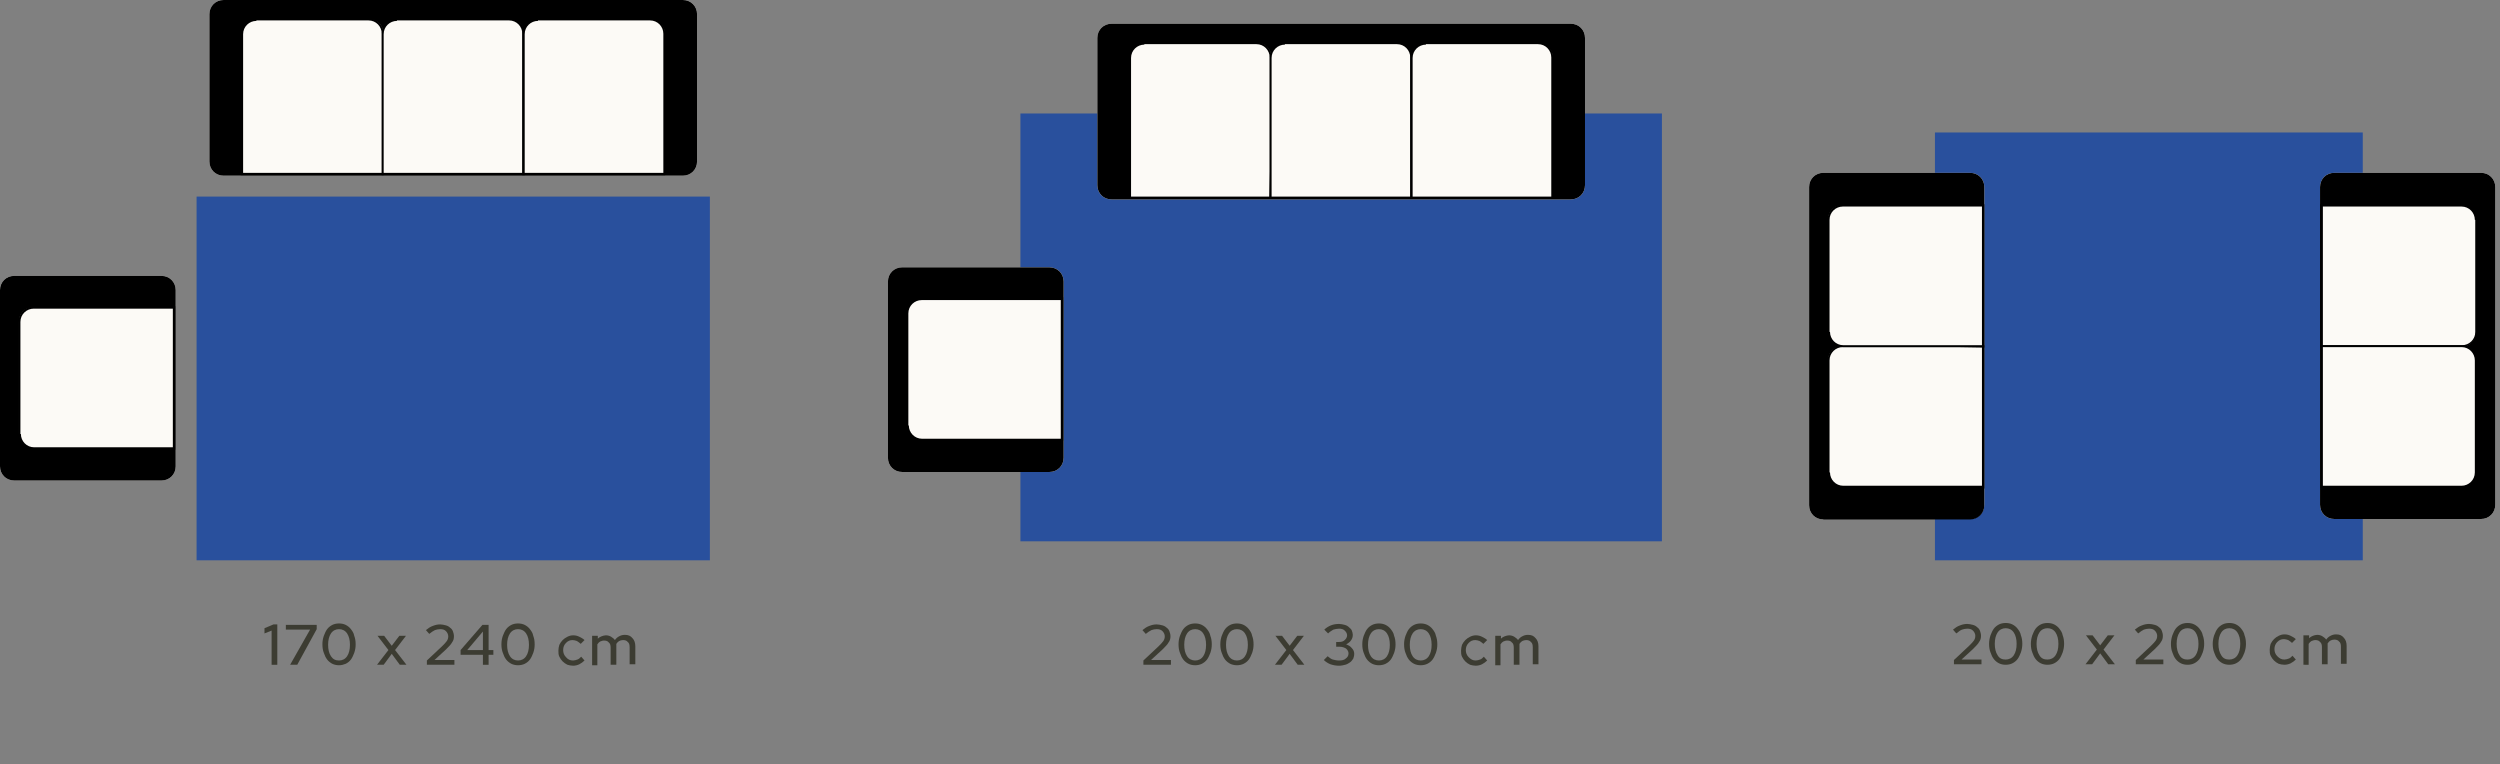 <?xml version="1.0" encoding="utf-8"?>
<!-- Generator: Adobe Illustrator 22.0.1, SVG Export Plug-In . SVG Version: 6.00 Build 0)  -->
<svg version="1.1" id="Layer_1" xmlns="http://www.w3.org/2000/svg" xmlns:xlink="http://www.w3.org/1999/xlink" x="0px" y="0px"
	 viewBox="0 0 526.5 161" style="enable-background:new 0 0 526.5 161;" xml:space="preserve">
<rect x="0" y="0" width="526.5" height="161" fill="#808080" stroke="none"/>
<style type="text/css">
	.st0{fill:#3C3C32;}
	.st1{fill:#29509D;}
	.st2{fill:#FCFAF6;}
</style>
<path class="st0" d="M58.4,131.6v8.4h-1.2v-7.2l-1.5,0.6v-1.1l1.9-0.8H58.4z"/>
<path class="st0" d="M61.1,140l4.2-7.4h-5.1v-1h6.5v0.9l-4.1,7.5H61.1z"/>
<path class="st0" d="M71.4,140.1c-0.5,0-1-0.1-1.4-0.3c-0.4-0.2-0.8-0.5-1.1-0.9c-0.3-0.4-0.5-0.8-0.7-1.4c-0.2-0.5-0.3-1.1-0.3-1.8
	s0.1-1.2,0.3-1.8c0.2-0.5,0.4-1,0.7-1.4c0.3-0.4,0.7-0.7,1.1-0.9c0.4-0.2,0.9-0.3,1.4-0.3c0.5,0,1,0.1,1.4,0.3
	c0.4,0.2,0.8,0.5,1.1,0.9c0.3,0.4,0.6,0.8,0.7,1.4c0.2,0.5,0.3,1.1,0.3,1.8s-0.1,1.2-0.3,1.8c-0.2,0.5-0.4,1-0.7,1.4
	c-0.3,0.4-0.7,0.7-1.1,0.9C72.3,140,71.9,140.1,71.4,140.1z M71.4,139.1c0.7,0,1.3-0.3,1.7-0.9c0.4-0.6,0.6-1.4,0.6-2.4
	s-0.2-1.8-0.6-2.4c-0.4-0.6-1-0.9-1.7-0.9s-1.3,0.3-1.7,0.9c-0.4,0.6-0.6,1.4-0.6,2.4s0.2,1.8,0.6,2.4
	C70.1,138.8,70.6,139.1,71.4,139.1z"/>
<path class="st0" d="M79.4,140l2.4-3.1l-2.3-3h1.4l1.6,2.1l1.6-2.1h1.4l-2.3,3l2.4,3.1h-1.4l-1.7-2.3l-1.7,2.3H79.4z"/>
<path class="st0" d="M89.9,140v-0.9l3.2-3c0.5-0.5,0.8-0.8,1-1.1c0.2-0.3,0.3-0.6,0.3-1c0-0.4-0.2-0.8-0.5-1.1
	c-0.3-0.3-0.7-0.4-1.2-0.4c-0.4,0-0.8,0.1-1.1,0.2c-0.4,0.2-0.7,0.4-1.2,0.8l-0.7-0.8c0.5-0.4,0.9-0.7,1.5-0.9
	c0.5-0.2,1-0.3,1.5-0.3c0.4,0,0.8,0.1,1.2,0.2c0.4,0.1,0.7,0.3,0.9,0.5c0.3,0.2,0.5,0.5,0.6,0.8c0.1,0.3,0.2,0.6,0.2,1
	c0,0.5-0.1,0.9-0.4,1.3c-0.2,0.4-0.7,0.9-1.3,1.5l-2.4,2.2h4.2v1H89.9z"/>
<path class="st0" d="M102.9,131.6v5.3h1v1h-1v2.1h-1.2v-2.1H97v-1l4.6-5.3H102.9z M98.4,136.9h3.3V133L98.4,136.9z"/>
<path class="st0" d="M109.1,140.1c-0.5,0-1-0.1-1.4-0.3c-0.4-0.2-0.8-0.5-1.1-0.9c-0.3-0.4-0.5-0.8-0.7-1.4
	c-0.2-0.5-0.3-1.1-0.3-1.8s0.1-1.2,0.3-1.8c0.2-0.5,0.4-1,0.7-1.4c0.3-0.4,0.7-0.7,1.1-0.9c0.4-0.2,0.9-0.3,1.4-0.3
	c0.5,0,1,0.1,1.4,0.3c0.4,0.2,0.8,0.5,1.1,0.9c0.3,0.4,0.6,0.8,0.7,1.4c0.2,0.5,0.3,1.1,0.3,1.8s-0.1,1.2-0.3,1.8
	c-0.2,0.5-0.4,1-0.7,1.4c-0.3,0.4-0.7,0.7-1.1,0.9C110.1,140,109.6,140.1,109.1,140.1z M109.1,139.1c0.7,0,1.3-0.3,1.7-0.9
	c0.4-0.6,0.6-1.4,0.6-2.4s-0.2-1.8-0.6-2.4c-0.4-0.6-1-0.9-1.7-0.9s-1.3,0.3-1.7,0.9c-0.4,0.6-0.6,1.4-0.6,2.4s0.2,1.8,0.6,2.4
	C107.8,138.8,108.4,139.1,109.1,139.1z"/>
<path class="st0" d="M120.7,139.1c0.3,0,0.6-0.1,0.9-0.2c0.3-0.1,0.5-0.3,0.8-0.6l0.7,0.8c-0.3,0.3-0.7,0.6-1.1,0.8
	c-0.4,0.2-0.9,0.3-1.3,0.3c-0.4,0-0.9-0.1-1.2-0.2c-0.4-0.2-0.7-0.4-1-0.7s-0.5-0.6-0.7-1c-0.2-0.4-0.2-0.8-0.2-1.3
	c0-0.4,0.1-0.9,0.2-1.2c0.2-0.4,0.4-0.7,0.7-1c0.3-0.3,0.6-0.5,1-0.7c0.4-0.2,0.8-0.3,1.2-0.3c0.5,0,0.9,0.1,1.3,0.3
	c0.4,0.2,0.8,0.4,1.1,0.7l-0.8,0.8c-0.2-0.2-0.5-0.4-0.8-0.6c-0.3-0.1-0.6-0.2-0.9-0.2c-0.6,0-1,0.2-1.4,0.6
	c-0.4,0.4-0.6,0.9-0.6,1.5c0,0.6,0.2,1.1,0.6,1.5C119.6,138.9,120.1,139.1,120.7,139.1z"/>
<path class="st0" d="M124.7,140v-6.1h1.2v0.6c0.2-0.2,0.5-0.4,0.8-0.5c0.3-0.1,0.6-0.2,0.9-0.2c0.4,0,0.8,0.1,1.1,0.3
	c0.3,0.2,0.6,0.4,0.8,0.7c0.2-0.3,0.5-0.6,0.9-0.8c0.4-0.2,0.7-0.3,1.2-0.3c0.7,0,1.2,0.2,1.6,0.7c0.4,0.4,0.6,1,0.6,1.7v3.8h-1.2
	v-3.6c0-0.5-0.1-0.9-0.4-1.1c-0.2-0.3-0.6-0.4-1-0.4c-0.3,0-0.6,0.1-0.8,0.2c-0.2,0.1-0.4,0.3-0.6,0.6c0,0.1,0,0.2,0,0.3
	c0,0.1,0,0.2,0,0.3v3.8h-1.2v-3.6c0-0.5-0.1-0.9-0.4-1.1c-0.2-0.3-0.6-0.4-1-0.4c-0.3,0-0.5,0.1-0.8,0.2c-0.2,0.1-0.4,0.3-0.6,0.6
	v4.4H124.7z"/>
<path class="st1" d="M149.5,41.4V118H41.4V41.4H149.5z"/>
<path class="st2" d="M3,101.2c-1.7,0-3-1.3-3-3l0-37.1c0-1.7,1.3-3,3-3h31c1.7,0,3,1.3,3,3v37.1c0,1.7-1.3,3-3,3H3z"/>
<path d="M0.5,61.1l0,37.1c0,1.4,1.1,2.5,2.5,2.5h31c1.4,0,2.5-1.1,2.5-2.5V61.1c0-1.4-1.1-2.5-2.5-2.5H3C1.6,58.6,0.5,59.7,0.5,61.1
	z M0,98.2c0,1.7,1.3,3,3,3h31c1.7,0,3-1.3,3-3V61.1c0-1.7-1.3-3-3-3H3c-1.7,0-3,1.3-3,3L0,98.2z"/>
<path class="st2" d="M4.1,91.4c0,1.7,1.3,3,3,3h24.3v0h5.2V64.7h-3.5c0,0,0,0-0.1,0h-26c-1.7,0-3,1.3-3,3V91.4z"/>
<path d="M4.4,91.4c0,1.5,1.2,2.8,2.8,2.8h24.5l4.7,0V65h-3.2c0,0,0,0-0.1,0h-26c-1.5,0-2.8,1.2-2.8,2.8V91.4z M31.1,94.6h-24
	c-1.8,0-3.2-1.5-3.2-3.2V67.7c0-1.8,1.5-3.2,3.2-3.2h26c0,0,0,0,0.1,0h3.7v30.2L31.1,94.6z"/>
<path class="st2" d="M44.1,3c0-1.7,1.3-3,3-3h96.7c1.7,0,3,1.3,3,3v31c0,1.7-1.3,3-3,3H47.1c-1.7,0-3-1.3-3-3V3z"/>
<path d="M143.8,0.5H47.1c-1.4,0-2.5,1.1-2.5,2.5v31c0,1.4,1.1,2.5,2.5,2.5h96.7c1.4,0,2.5-1.1,2.5-2.5V3
	C146.3,1.6,145.2,0.5,143.8,0.5z M47.1,0c-1.7,0-3,1.3-3,3v31c0,1.7,1.3,3,3,3h96.7c1.7,0,3-1.3,3-3V3c0-1.7-1.3-3-3-3H47.1z"/>
<path class="st2" d="M54,4.1c-1.7,0-3,1.3-3,3v24.3h0v5.2h29.7v-3.5c0,0,0,0,0-0.1v-26c0-1.7-1.3-3-3-3H54z"/>
<path d="M54,4.4c-1.5,0-2.8,1.2-2.8,2.8v24.5l0,4.7h29.2v-3.2c0,0,0,0,0-0.1v-26c0-1.5-1.2-2.8-2.8-2.8H54z M50.7,31.1v-24
	c0-1.8,1.5-3.3,3.2-3.3h23.7c1.8,0,3.2,1.5,3.2,3.3v26c0,0,0,0,0,0.1v3.7H50.7L50.7,31.1z"/>
<path class="st2" d="M83.6,4.1c-1.7,0-3,1.3-3,3v24.3h0v5.2h29.7v-3.5c0,0,0,0,0-0.1v-26c0-1.7-1.3-3-3-3H83.6z"/>
<path d="M83.6,4.4c-1.5,0-2.8,1.2-2.8,2.8v24.5l0,4.7H110v-3.2c0,0,0,0,0-0.1v-26c0-1.5-1.2-2.8-2.8-2.8H83.6z M80.4,31.1v-24
	c0-1.8,1.5-3.3,3.2-3.3h23.7c1.8,0,3.2,1.5,3.2,3.3v26c0,0,0,0,0,0.1v3.7H80.4L80.4,31.1z"/>
<path class="st2" d="M113.3,4.1c-1.7,0-3,1.3-3,3v24.3l0,0v5.2h29.7v-3.5c0,0,0,0,0,0v-26c0-1.7-1.3-3-3-3H113.3z"/>
<path d="M113.3,4.4c-1.5,0-2.8,1.2-2.8,2.8v24.5v4.7h29.2v-3.3v0v-26c0-1.5-1.2-2.8-2.8-2.8H113.3z M110,31.1v-24
	c0-1.8,1.5-3.3,3.2-3.3h23.7c1.8,0,3.2,1.5,3.2,3.3v26v0v3.8H110V31.1z"/>
<path class="st0" d="M240.8,140v-0.9l3.2-3c0.5-0.5,0.8-0.8,1-1.1c0.2-0.3,0.3-0.6,0.3-1c0-0.4-0.2-0.8-0.5-1.1
	c-0.3-0.3-0.7-0.4-1.2-0.4c-0.4,0-0.8,0.1-1.1,0.2c-0.4,0.2-0.7,0.4-1.2,0.8l-0.7-0.8c0.5-0.4,0.9-0.7,1.5-0.9
	c0.5-0.2,1-0.3,1.5-0.3c0.4,0,0.8,0.1,1.2,0.2c0.4,0.1,0.7,0.3,0.9,0.5c0.3,0.2,0.5,0.5,0.6,0.8c0.1,0.3,0.2,0.6,0.2,1
	c0,0.5-0.1,0.9-0.4,1.3c-0.2,0.4-0.7,0.9-1.3,1.5l-2.4,2.2h4.2v1H240.8z"/>
<path class="st0" d="M251.7,140.1c-0.5,0-1-0.1-1.4-0.3c-0.4-0.2-0.8-0.5-1.1-0.9c-0.3-0.4-0.5-0.8-0.7-1.4
	c-0.2-0.5-0.3-1.1-0.3-1.8s0.1-1.2,0.3-1.8c0.2-0.5,0.4-1,0.7-1.4c0.3-0.4,0.7-0.7,1.1-0.9c0.4-0.2,0.9-0.3,1.4-0.3
	c0.5,0,1,0.1,1.4,0.3c0.4,0.2,0.8,0.5,1.1,0.9c0.3,0.4,0.6,0.8,0.7,1.4c0.2,0.5,0.3,1.1,0.3,1.8s-0.1,1.2-0.3,1.8
	c-0.2,0.5-0.4,1-0.7,1.4c-0.3,0.4-0.7,0.7-1.1,0.9C252.7,140,252.2,140.1,251.7,140.1z M251.7,139.1c0.7,0,1.3-0.3,1.7-0.9
	c0.4-0.6,0.6-1.4,0.6-2.4s-0.2-1.8-0.6-2.4c-0.4-0.6-1-0.9-1.7-0.9c-0.7,0-1.3,0.3-1.7,0.9c-0.4,0.6-0.6,1.4-0.6,2.4
	s0.2,1.8,0.6,2.4C250.4,138.8,251,139.1,251.7,139.1z"/>
<path class="st0" d="M260.5,140.1c-0.5,0-1-0.1-1.4-0.3c-0.4-0.2-0.8-0.5-1.1-0.9c-0.3-0.4-0.5-0.8-0.7-1.4
	c-0.2-0.5-0.3-1.1-0.3-1.8s0.1-1.2,0.3-1.8c0.2-0.5,0.4-1,0.7-1.4c0.3-0.4,0.7-0.7,1.1-0.9c0.4-0.2,0.9-0.3,1.4-0.3
	c0.5,0,1,0.1,1.4,0.3c0.4,0.2,0.8,0.5,1.1,0.9c0.3,0.4,0.6,0.8,0.7,1.4c0.2,0.5,0.3,1.1,0.3,1.8s-0.1,1.2-0.3,1.8
	c-0.2,0.5-0.4,1-0.7,1.4c-0.3,0.4-0.7,0.7-1.1,0.9C261.5,140,261,140.1,260.5,140.1z M260.5,139.1c0.7,0,1.3-0.3,1.7-0.9
	c0.4-0.6,0.6-1.4,0.6-2.4s-0.2-1.8-0.6-2.4c-0.4-0.6-1-0.9-1.7-0.9s-1.3,0.3-1.7,0.9c-0.4,0.6-0.6,1.4-0.6,2.4s0.2,1.8,0.6,2.4
	C259.2,138.8,259.8,139.1,260.5,139.1z"/>
<path class="st0" d="M268.5,140l2.4-3.1l-2.3-3h1.4l1.6,2.1l1.6-2.1h1.4l-2.3,3l2.4,3.1h-1.4l-1.7-2.3l-1.7,2.3H268.5z"/>
<path class="st0" d="M285.2,137.7c0,0.4-0.1,0.7-0.2,1c-0.2,0.3-0.4,0.6-0.7,0.8c-0.3,0.2-0.6,0.4-1,0.5s-0.8,0.2-1.3,0.2
	c-0.6,0-1.2-0.1-1.8-0.3c-0.5-0.2-1-0.5-1.4-0.9l0.8-0.8c0.4,0.3,0.7,0.6,1.1,0.7c0.4,0.1,0.8,0.2,1.3,0.2c0.6,0,1.1-0.1,1.4-0.4
	c0.4-0.3,0.6-0.6,0.6-1.1c0-0.4-0.2-0.7-0.5-1c-0.3-0.2-0.8-0.4-1.4-0.4h-0.7v-1h0.6c0.5,0,0.9-0.1,1.2-0.4s0.5-0.6,0.5-1
	c0-0.4-0.2-0.7-0.5-1c-0.3-0.3-0.7-0.4-1.2-0.4c-0.4,0-0.8,0.1-1.2,0.2c-0.3,0.2-0.7,0.4-1.1,0.8l-0.8-0.8c0.4-0.4,0.9-0.7,1.4-0.9
	c0.5-0.2,1.1-0.3,1.7-0.3c0.4,0,0.8,0.1,1.2,0.2c0.4,0.1,0.7,0.3,0.9,0.5s0.5,0.4,0.6,0.7c0.1,0.3,0.2,0.6,0.2,0.9
	c0,0.4-0.1,0.8-0.4,1.2c-0.2,0.3-0.6,0.6-1,0.8c0.5,0.2,0.9,0.4,1.2,0.8C285,136.8,285.2,137.2,285.2,137.7z"/>
<path class="st0" d="M290.4,140.1c-0.5,0-1-0.1-1.4-0.3c-0.4-0.2-0.8-0.5-1.1-0.9c-0.3-0.4-0.5-0.8-0.7-1.4
	c-0.2-0.5-0.3-1.1-0.3-1.8s0.1-1.2,0.3-1.8c0.2-0.5,0.4-1,0.7-1.4c0.3-0.4,0.7-0.7,1.1-0.9c0.4-0.2,0.9-0.3,1.4-0.3
	c0.5,0,1,0.1,1.4,0.3c0.4,0.2,0.8,0.5,1.1,0.9c0.3,0.4,0.6,0.8,0.7,1.4c0.2,0.5,0.3,1.1,0.3,1.8s-0.1,1.2-0.3,1.8
	c-0.2,0.5-0.4,1-0.7,1.4c-0.3,0.4-0.7,0.7-1.1,0.9C291.4,140,290.9,140.1,290.4,140.1z M290.4,139.1c0.7,0,1.3-0.3,1.7-0.9
	c0.4-0.6,0.6-1.4,0.6-2.4s-0.2-1.8-0.6-2.4c-0.4-0.6-1-0.9-1.7-0.9s-1.3,0.3-1.7,0.9c-0.4,0.6-0.6,1.4-0.6,2.4s0.2,1.8,0.6,2.4
	C289.1,138.8,289.7,139.1,290.4,139.1z"/>
<path class="st0" d="M299.2,140.1c-0.5,0-1-0.1-1.4-0.3c-0.4-0.2-0.8-0.5-1.1-0.9c-0.3-0.4-0.5-0.8-0.7-1.4
	c-0.2-0.5-0.3-1.1-0.3-1.8s0.1-1.2,0.3-1.8c0.2-0.5,0.4-1,0.7-1.4c0.3-0.4,0.7-0.7,1.1-0.9c0.4-0.2,0.9-0.3,1.4-0.3
	c0.5,0,1,0.1,1.4,0.3c0.4,0.2,0.8,0.5,1.1,0.9c0.3,0.4,0.6,0.8,0.7,1.4c0.2,0.5,0.3,1.1,0.3,1.8s-0.1,1.2-0.3,1.8
	c-0.2,0.5-0.4,1-0.7,1.4c-0.3,0.4-0.7,0.7-1.1,0.9C300.2,140,299.7,140.1,299.2,140.1z M299.2,139.1c0.7,0,1.3-0.3,1.7-0.9
	c0.4-0.6,0.6-1.4,0.6-2.4s-0.2-1.8-0.6-2.4c-0.4-0.6-1-0.9-1.7-0.9s-1.3,0.3-1.7,0.9c-0.4,0.6-0.6,1.4-0.6,2.4s0.2,1.8,0.6,2.4
	C297.9,138.8,298.5,139.1,299.2,139.1z"/>
<path class="st0" d="M310.8,139.1c0.3,0,0.6-0.1,0.9-0.2c0.3-0.1,0.5-0.3,0.8-0.6l0.7,0.8c-0.3,0.3-0.7,0.6-1.1,0.8
	c-0.4,0.2-0.9,0.3-1.3,0.3c-0.4,0-0.9-0.1-1.2-0.2c-0.4-0.2-0.7-0.4-1-0.7s-0.5-0.6-0.7-1c-0.2-0.4-0.2-0.8-0.2-1.3
	c0-0.4,0.1-0.9,0.2-1.2c0.2-0.4,0.4-0.7,0.7-1c0.3-0.3,0.6-0.5,1-0.7c0.4-0.2,0.8-0.3,1.2-0.3c0.5,0,0.9,0.1,1.3,0.3
	c0.4,0.2,0.8,0.4,1.1,0.7l-0.8,0.8c-0.2-0.2-0.5-0.4-0.8-0.6c-0.3-0.1-0.6-0.2-0.9-0.2c-0.6,0-1,0.2-1.4,0.6
	c-0.4,0.4-0.6,0.9-0.6,1.5c0,0.6,0.2,1.1,0.6,1.5C309.8,138.9,310.2,139.1,310.8,139.1z"/>
<path class="st0" d="M314.9,140v-6.1h1.2v0.6c0.2-0.2,0.5-0.4,0.8-0.5c0.3-0.1,0.6-0.2,0.9-0.2c0.4,0,0.8,0.1,1.1,0.3
	c0.3,0.2,0.6,0.4,0.8,0.7c0.2-0.3,0.5-0.6,0.9-0.8c0.4-0.2,0.7-0.3,1.2-0.3c0.7,0,1.2,0.2,1.6,0.7c0.4,0.4,0.6,1,0.6,1.7v3.8h-1.2
	v-3.6c0-0.5-0.1-0.9-0.4-1.1c-0.2-0.3-0.6-0.4-1-0.4c-0.3,0-0.6,0.1-0.8,0.2s-0.4,0.3-0.6,0.6c0,0.1,0,0.2,0,0.3c0,0.1,0,0.2,0,0.3
	v3.8h-1.2v-3.6c0-0.5-0.1-0.9-0.4-1.1c-0.2-0.3-0.6-0.4-1-0.4c-0.3,0-0.5,0.1-0.8,0.2c-0.2,0.1-0.4,0.3-0.6,0.6v4.4H314.9z"/>
<path class="st1" d="M350,23.9V114H214.9V23.9H350z"/>
<path class="st2" d="M190,99.4c-1.7,0-3-1.3-3-3V59.3c0-1.7,1.3-3,3-3h31c1.7,0,3,1.3,3,3v37.1c0,1.7-1.3,3-3,3H190z"/>
<path d="M187.5,59.3v37.1c0,1.4,1.1,2.5,2.5,2.5h31c1.4,0,2.5-1.1,2.5-2.5V59.3c0-1.4-1.1-2.5-2.5-2.5h-31
	C188.6,56.8,187.5,58,187.5,59.3z M187,96.4c0,1.7,1.3,3,3,3h31c1.7,0,3-1.3,3-3V59.3c0-1.7-1.3-3-3-3h-31c-1.7,0-3,1.3-3,3V96.4z"
	/>
<path class="st2" d="M191.1,89.6c0,1.7,1.3,3,3,3h24.3v0h5.2V62.9h-3.4c0,0-0.1,0-0.1,0h-26c-1.7,0-3,1.3-3,3V89.6z"/>
<path d="M191.4,89.6c0,1.5,1.2,2.8,2.8,2.8h24.5v0h4.7V63.2h-3.2c0,0-0.1,0-0.1,0h-26c-1.5,0-2.8,1.2-2.8,2.8V89.6z M218.1,92.9h-24
	c-1.8,0-3.2-1.5-3.2-3.2V65.9c0-1.8,1.5-3.3,3.2-3.3h26c0,0,0.1,0,0.1,0h3.7v30.2L218.1,92.9L218.1,92.9z"/>
<path class="st2" d="M231.1,8c0-1.7,1.3-3,3-3h96.7c1.7,0,3,1.3,3,3v31c0,1.7-1.3,3-3,3h-96.7c-1.7,0-3-1.3-3-3V8z"/>
<path d="M330.8,5.5h-96.7c-1.4,0-2.5,1.1-2.5,2.5v31c0,1.4,1.1,2.5,2.5,2.5h96.7c1.4,0,2.5-1.1,2.5-2.5V8
	C333.3,6.6,332.2,5.5,330.8,5.5z M234.1,5c-1.7,0-3,1.3-3,3v31c0,1.7,1.3,3,3,3h96.7c1.7,0,3-1.3,3-3V8c0-1.7-1.3-3-3-3H234.1z"/>
<path class="st2" d="M241,9.1c-1.7,0-3,1.3-3,3v24.3h0v5.2h29.7v-3.5c0,0,0,0,0-0.1v-26c0-1.7-1.3-3-3-3H241z"/>
<path d="M241,9.4c-1.5,0-2.8,1.2-2.8,2.8v24.5l0,4.7h29.2v-3.2c0,0,0,0,0-0.1v-26c0-1.5-1.2-2.8-2.8-2.8H241z M237.7,36.1v-24
	c0-1.8,1.5-3.3,3.2-3.3h23.7c1.8,0,3.2,1.5,3.2,3.3v26c0,0,0,0,0,0.1v3.7h-30.2L237.7,36.1z"/>
<path class="st2" d="M270.6,9.1c-1.7,0-3,1.3-3,3v24.3h0v5.2h29.7v-3.5c0,0,0,0,0-0.1v-26c0-1.7-1.3-3-3-3H270.6z"/>
<path d="M270.6,9.4c-1.5,0-2.8,1.2-2.8,2.8v24.5l0,4.7H297v-3.2c0,0,0,0,0-0.1v-26c0-1.5-1.2-2.8-2.8-2.8H270.6z M267.4,36.1v-24
	c0-1.8,1.5-3.3,3.2-3.3h23.7c1.8,0,3.2,1.5,3.2,3.3v26c0,0,0,0,0,0.1v3.7h-30.2L267.4,36.1z"/>
<path class="st2" d="M300.3,9.1c-1.7,0-3,1.3-3,3v24.3l0,0v5.2h29.7v-3.5c0,0,0,0,0,0v-26c0-1.7-1.3-3-3-3H300.3z"/>
<path d="M300.3,9.4c-1.5,0-2.8,1.2-2.8,2.8v24.5v4.7h29.2v-3.3v0v-26c0-1.5-1.2-2.8-2.8-2.8H300.3z M297,36.1v-24
	c0-1.8,1.5-3.3,3.2-3.3h23.7c1.8,0,3.2,1.5,3.2,3.3v26v0v3.8H297V36.1z"/>
<path class="st1" d="M497.6,27.9v90.1h-90.1V27.9H497.6z"/>
<path class="st2" d="M384,109.4c-1.7,0-3-1.3-3-3V39.4c0-1.7,1.3-3,3-3h30.9c1.7,0,3,1.3,3,3v66.9c0,1.7-1.3,3-3,3H384z"/>
<path d="M381.5,39.4v66.9c0,1.4,1.1,2.5,2.5,2.5h30.9c1.4,0,2.5-1.1,2.5-2.5V39.4c0-1.4-1.1-2.5-2.5-2.5H384
	C382.6,36.9,381.5,38.1,381.5,39.4z M381,106.4c0,1.7,1.3,3,3,3h30.9c1.7,0,3-1.3,3-3V39.4c0-1.7-1.3-3-3-3H384c-1.7,0-3,1.3-3,3
	V106.4z"/>
<path class="st2" d="M385.1,99.5c0,1.7,1.3,3,3,3h24.3v0h5.2V72.9h-3.5c0,0,0,0-0.1,0h-26c-1.7,0-3,1.3-3,3V99.5z"/>
<path d="M385.4,99.5c0,1.5,1.2,2.8,2.8,2.8h24.5l4.7,0V73.1h-3.2c0,0,0,0-0.1,0h-26c-1.5,0-2.8,1.2-2.8,2.8V99.5z M412.1,102.8h-24
	c-1.8,0-3.2-1.5-3.2-3.2V75.9c0-1.8,1.5-3.2,3.2-3.2h26c0,0,0.1,0,0.1,0h3.7v30.2L412.1,102.8z"/>
<path class="st2" d="M385.1,69.9c0,1.7,1.3,3,3,3h24.3v0h5.2V43.2h-3.5c0,0,0,0-0.1,0h-26c-1.7,0-3,1.3-3,3V69.9z"/>
<path d="M385.4,69.9c0,1.5,1.2,2.8,2.8,2.8h24.5l4.7,0V43.5h-3.2c0,0,0,0-0.1,0h-26c-1.5,0-2.8,1.2-2.8,2.8V69.9z M412.1,73.1h-24
	c-1.8,0-3.2-1.5-3.2-3.2V46.2c0-1.8,1.5-3.2,3.2-3.2h26c0,0,0.1,0,0.1,0h3.7v30.2L412.1,73.1z"/>
<path class="st2" d="M522.5,36.4c1.7,0,3,1.3,3,3v66.9c0,1.7-1.3,3-3,3h-30.9c-1.7,0-3-1.3-3-3V39.4c0-1.7,1.3-3,3-3H522.5z"/>
<path d="M525,106.4V39.4c0-1.4-1.1-2.5-2.5-2.5h-30.9c-1.4,0-2.5,1.1-2.5,2.5v66.9c0,1.4,1.1,2.5,2.5,2.5h30.9
	C523.9,108.9,525,107.8,525,106.4z M525.5,39.4c0-1.7-1.3-3-3-3h-30.9c-1.7,0-3,1.3-3,3v66.9c0,1.7,1.3,3,3,3h30.9c1.7,0,3-1.3,3-3
	V39.4z"/>
<path class="st2" d="M521.4,46.3c0-1.7-1.3-3-3-3h-24.3v0h-5.2v29.7h3.4c0,0,0.1,0,0.1,0h26c1.7,0,3-1.3,3-3V46.3z"/>
<path d="M521.2,46.3c0-1.5-1.2-2.8-2.8-2.8h-24.5v0h-4.7v29.2h3.2c0,0,0,0,0.1,0h26c1.5,0,2.8-1.2,2.8-2.8V46.3z M494.4,43h24
	c1.8,0,3.2,1.5,3.2,3.2v23.7c0,1.8-1.5,3.2-3.2,3.2h-26c0,0-0.1,0-0.1,0h-3.7V43L494.4,43L494.4,43z"/>
<path class="st2" d="M521.4,75.9c0-1.7-1.3-3-3-3h-24.3l0,0h-5.2v29.7h3.5c0,0,0,0,0,0h26c1.7,0,3-1.3,3-3V75.9z"/>
<path d="M521.2,75.9c0-1.5-1.2-2.8-2.8-2.8h-24.5h-4.7v29.2h3.2h0h26c1.5,0,2.8-1.2,2.8-2.8V75.9z M494.4,72.7h24
	c1.8,0,3.2,1.5,3.2,3.2v23.7c0,1.8-1.5,3.2-3.2,3.2h-26h0h-3.7V72.7H494.4z"/>
<path class="st0" d="M411.5,139.9V139l3.2-3c0.5-0.5,0.8-0.8,1-1.1c0.2-0.3,0.3-0.6,0.3-1c0-0.4-0.2-0.8-0.5-1.1
	c-0.3-0.3-0.7-0.4-1.2-0.4c-0.4,0-0.8,0.1-1.1,0.2s-0.7,0.4-1.2,0.8l-0.7-0.8c0.5-0.4,0.9-0.7,1.5-0.9c0.5-0.2,1-0.3,1.5-0.3
	c0.4,0,0.8,0.1,1.2,0.2c0.4,0.1,0.7,0.3,0.9,0.5c0.3,0.2,0.5,0.5,0.6,0.8c0.1,0.3,0.2,0.6,0.2,1c0,0.5-0.1,0.9-0.4,1.3
	c-0.2,0.4-0.7,0.9-1.3,1.5l-2.4,2.2h4.2v1H411.5z"/>
<path class="st0" d="M422.4,140c-0.5,0-1-0.1-1.4-0.3c-0.4-0.2-0.8-0.5-1.1-0.9c-0.3-0.4-0.5-0.8-0.7-1.4c-0.2-0.5-0.3-1.1-0.3-1.8
	c0-0.6,0.1-1.2,0.3-1.8c0.2-0.5,0.4-1,0.7-1.4c0.3-0.4,0.7-0.7,1.1-0.9c0.4-0.2,0.9-0.3,1.4-0.3c0.5,0,1,0.1,1.4,0.3
	c0.4,0.2,0.8,0.5,1.1,0.9c0.3,0.4,0.6,0.8,0.7,1.4c0.2,0.5,0.3,1.1,0.3,1.8c0,0.6-0.1,1.2-0.3,1.8c-0.2,0.5-0.4,1-0.7,1.4
	c-0.3,0.4-0.7,0.7-1.1,0.9C423.4,139.9,422.9,140,422.4,140z M422.4,138.9c0.7,0,1.3-0.3,1.7-0.9c0.4-0.6,0.6-1.4,0.6-2.4
	s-0.2-1.8-0.6-2.4c-0.4-0.6-1-0.9-1.7-0.9s-1.3,0.3-1.7,0.9c-0.4,0.6-0.6,1.4-0.6,2.4s0.2,1.8,0.6,2.4
	C421.1,138.7,421.7,138.9,422.4,138.9z"/>
<path class="st0" d="M431.2,140c-0.5,0-1-0.1-1.4-0.3c-0.4-0.2-0.8-0.5-1.1-0.9c-0.3-0.4-0.5-0.8-0.7-1.4c-0.2-0.5-0.3-1.1-0.3-1.8
	c0-0.6,0.1-1.2,0.3-1.8c0.2-0.5,0.4-1,0.7-1.4c0.3-0.4,0.7-0.7,1.1-0.9c0.4-0.2,0.9-0.3,1.4-0.3c0.5,0,1,0.1,1.4,0.3
	c0.4,0.2,0.8,0.5,1.1,0.9c0.3,0.4,0.6,0.8,0.7,1.4c0.2,0.5,0.3,1.1,0.3,1.8c0,0.6-0.1,1.2-0.3,1.8c-0.2,0.5-0.4,1-0.7,1.4
	c-0.3,0.4-0.7,0.7-1.1,0.9C432.2,139.9,431.7,140,431.2,140z M431.2,138.9c0.7,0,1.3-0.3,1.7-0.9c0.4-0.6,0.6-1.4,0.6-2.4
	s-0.2-1.8-0.6-2.4c-0.4-0.6-1-0.9-1.7-0.9s-1.3,0.3-1.7,0.9c-0.4,0.6-0.6,1.4-0.6,2.4s0.2,1.8,0.6,2.4
	C429.9,138.7,430.5,138.9,431.2,138.9z"/>
<path class="st0" d="M439.2,139.9l2.4-3.1l-2.3-3h1.4l1.6,2.1l1.6-2.1h1.4l-2.3,3l2.4,3.1h-1.4l-1.7-2.3l-1.7,2.3H439.2z"/>
<path class="st0" d="M449.8,139.9V139l3.2-3c0.5-0.5,0.8-0.8,1-1.1c0.2-0.3,0.3-0.6,0.3-1c0-0.4-0.2-0.8-0.5-1.1
	c-0.3-0.3-0.7-0.4-1.2-0.4c-0.4,0-0.8,0.1-1.1,0.2c-0.4,0.2-0.7,0.4-1.2,0.8l-0.7-0.8c0.5-0.4,0.9-0.7,1.5-0.9
	c0.5-0.2,1-0.3,1.5-0.3c0.4,0,0.8,0.1,1.2,0.2c0.4,0.1,0.7,0.3,0.9,0.5c0.3,0.2,0.5,0.5,0.6,0.8c0.1,0.3,0.2,0.6,0.2,1
	c0,0.5-0.1,0.9-0.4,1.3c-0.2,0.4-0.7,0.9-1.3,1.5l-2.4,2.2h4.2v1H449.8z"/>
<path class="st0" d="M460.7,140c-0.5,0-1-0.1-1.4-0.3c-0.4-0.2-0.8-0.5-1.1-0.9c-0.3-0.4-0.5-0.8-0.7-1.4c-0.2-0.5-0.3-1.1-0.3-1.8
	c0-0.6,0.1-1.2,0.3-1.8c0.2-0.5,0.4-1,0.7-1.4c0.3-0.4,0.7-0.7,1.1-0.9c0.4-0.2,0.9-0.3,1.4-0.3c0.5,0,1,0.1,1.4,0.3
	c0.4,0.2,0.8,0.5,1.1,0.9c0.3,0.4,0.6,0.8,0.7,1.4c0.2,0.5,0.3,1.1,0.3,1.8c0,0.6-0.1,1.2-0.3,1.8c-0.2,0.5-0.4,1-0.7,1.4
	c-0.3,0.4-0.7,0.7-1.1,0.9C461.7,139.9,461.2,140,460.7,140z M460.7,138.9c0.7,0,1.3-0.3,1.7-0.9c0.4-0.6,0.6-1.4,0.6-2.4
	s-0.2-1.8-0.6-2.4c-0.4-0.6-1-0.9-1.7-0.9s-1.3,0.3-1.7,0.9c-0.4,0.6-0.6,1.4-0.6,2.4s0.2,1.8,0.6,2.4
	C459.4,138.7,460,138.9,460.7,138.9z"/>
<path class="st0" d="M469.5,140c-0.5,0-1-0.1-1.4-0.3c-0.4-0.2-0.8-0.5-1.1-0.9c-0.3-0.4-0.5-0.8-0.7-1.4c-0.2-0.5-0.3-1.1-0.3-1.8
	c0-0.6,0.1-1.2,0.3-1.8c0.2-0.5,0.4-1,0.7-1.4c0.3-0.4,0.7-0.7,1.1-0.9c0.4-0.2,0.9-0.3,1.4-0.3s1,0.1,1.4,0.3
	c0.4,0.2,0.8,0.5,1.1,0.9c0.3,0.4,0.6,0.8,0.7,1.4c0.2,0.5,0.3,1.1,0.3,1.8c0,0.6-0.1,1.2-0.3,1.8c-0.2,0.5-0.4,1-0.7,1.4
	c-0.3,0.4-0.7,0.7-1.1,0.9C470.5,139.9,470,140,469.5,140z M469.5,138.9c0.7,0,1.3-0.3,1.7-0.9c0.4-0.6,0.6-1.4,0.6-2.4
	s-0.2-1.8-0.6-2.4c-0.4-0.6-1-0.9-1.7-0.9s-1.3,0.3-1.7,0.9c-0.4,0.6-0.6,1.4-0.6,2.4s0.2,1.8,0.6,2.4
	C468.2,138.7,468.8,138.9,469.5,138.9z"/>
<path class="st0" d="M481.1,138.9c0.3,0,0.6-0.1,0.9-0.2c0.3-0.1,0.5-0.3,0.8-0.6l0.7,0.8c-0.3,0.3-0.7,0.6-1.1,0.8
	c-0.4,0.2-0.9,0.3-1.3,0.3c-0.4,0-0.9-0.1-1.2-0.2c-0.4-0.2-0.7-0.4-1-0.7c-0.3-0.3-0.5-0.6-0.7-1c-0.2-0.4-0.2-0.8-0.2-1.3
	c0-0.4,0.1-0.9,0.2-1.2c0.2-0.4,0.4-0.7,0.7-1c0.3-0.3,0.6-0.5,1-0.7c0.4-0.2,0.8-0.3,1.2-0.3c0.5,0,0.9,0.1,1.3,0.3
	c0.4,0.2,0.8,0.4,1.1,0.7l-0.8,0.8c-0.2-0.2-0.5-0.4-0.8-0.6c-0.3-0.1-0.6-0.2-0.9-0.2c-0.6,0-1,0.2-1.4,0.6s-0.6,0.9-0.6,1.5
	c0,0.6,0.2,1.1,0.6,1.5C480.1,138.7,480.5,138.9,481.1,138.9z"/>
<path class="st0" d="M485.1,139.9v-6.1h1.2v0.6c0.2-0.2,0.5-0.4,0.8-0.5s0.6-0.2,0.9-0.2c0.4,0,0.8,0.1,1.1,0.3
	c0.3,0.2,0.6,0.4,0.8,0.7c0.2-0.3,0.5-0.6,0.9-0.8c0.4-0.2,0.7-0.3,1.2-0.3c0.7,0,1.2,0.2,1.6,0.7c0.4,0.4,0.6,1,0.6,1.7v3.8h-1.2
	v-3.6c0-0.5-0.1-0.9-0.4-1.1c-0.2-0.3-0.6-0.4-1-0.4c-0.3,0-0.6,0.1-0.8,0.2c-0.2,0.1-0.4,0.3-0.6,0.6c0,0.1,0,0.2,0,0.3
	c0,0.1,0,0.2,0,0.3v3.8h-1.2v-3.6c0-0.5-0.1-0.9-0.4-1.1c-0.2-0.3-0.6-0.4-1-0.4c-0.3,0-0.5,0.1-0.8,0.2c-0.2,0.1-0.4,0.3-0.6,0.6
	v4.4H485.1z"/>
</svg>
